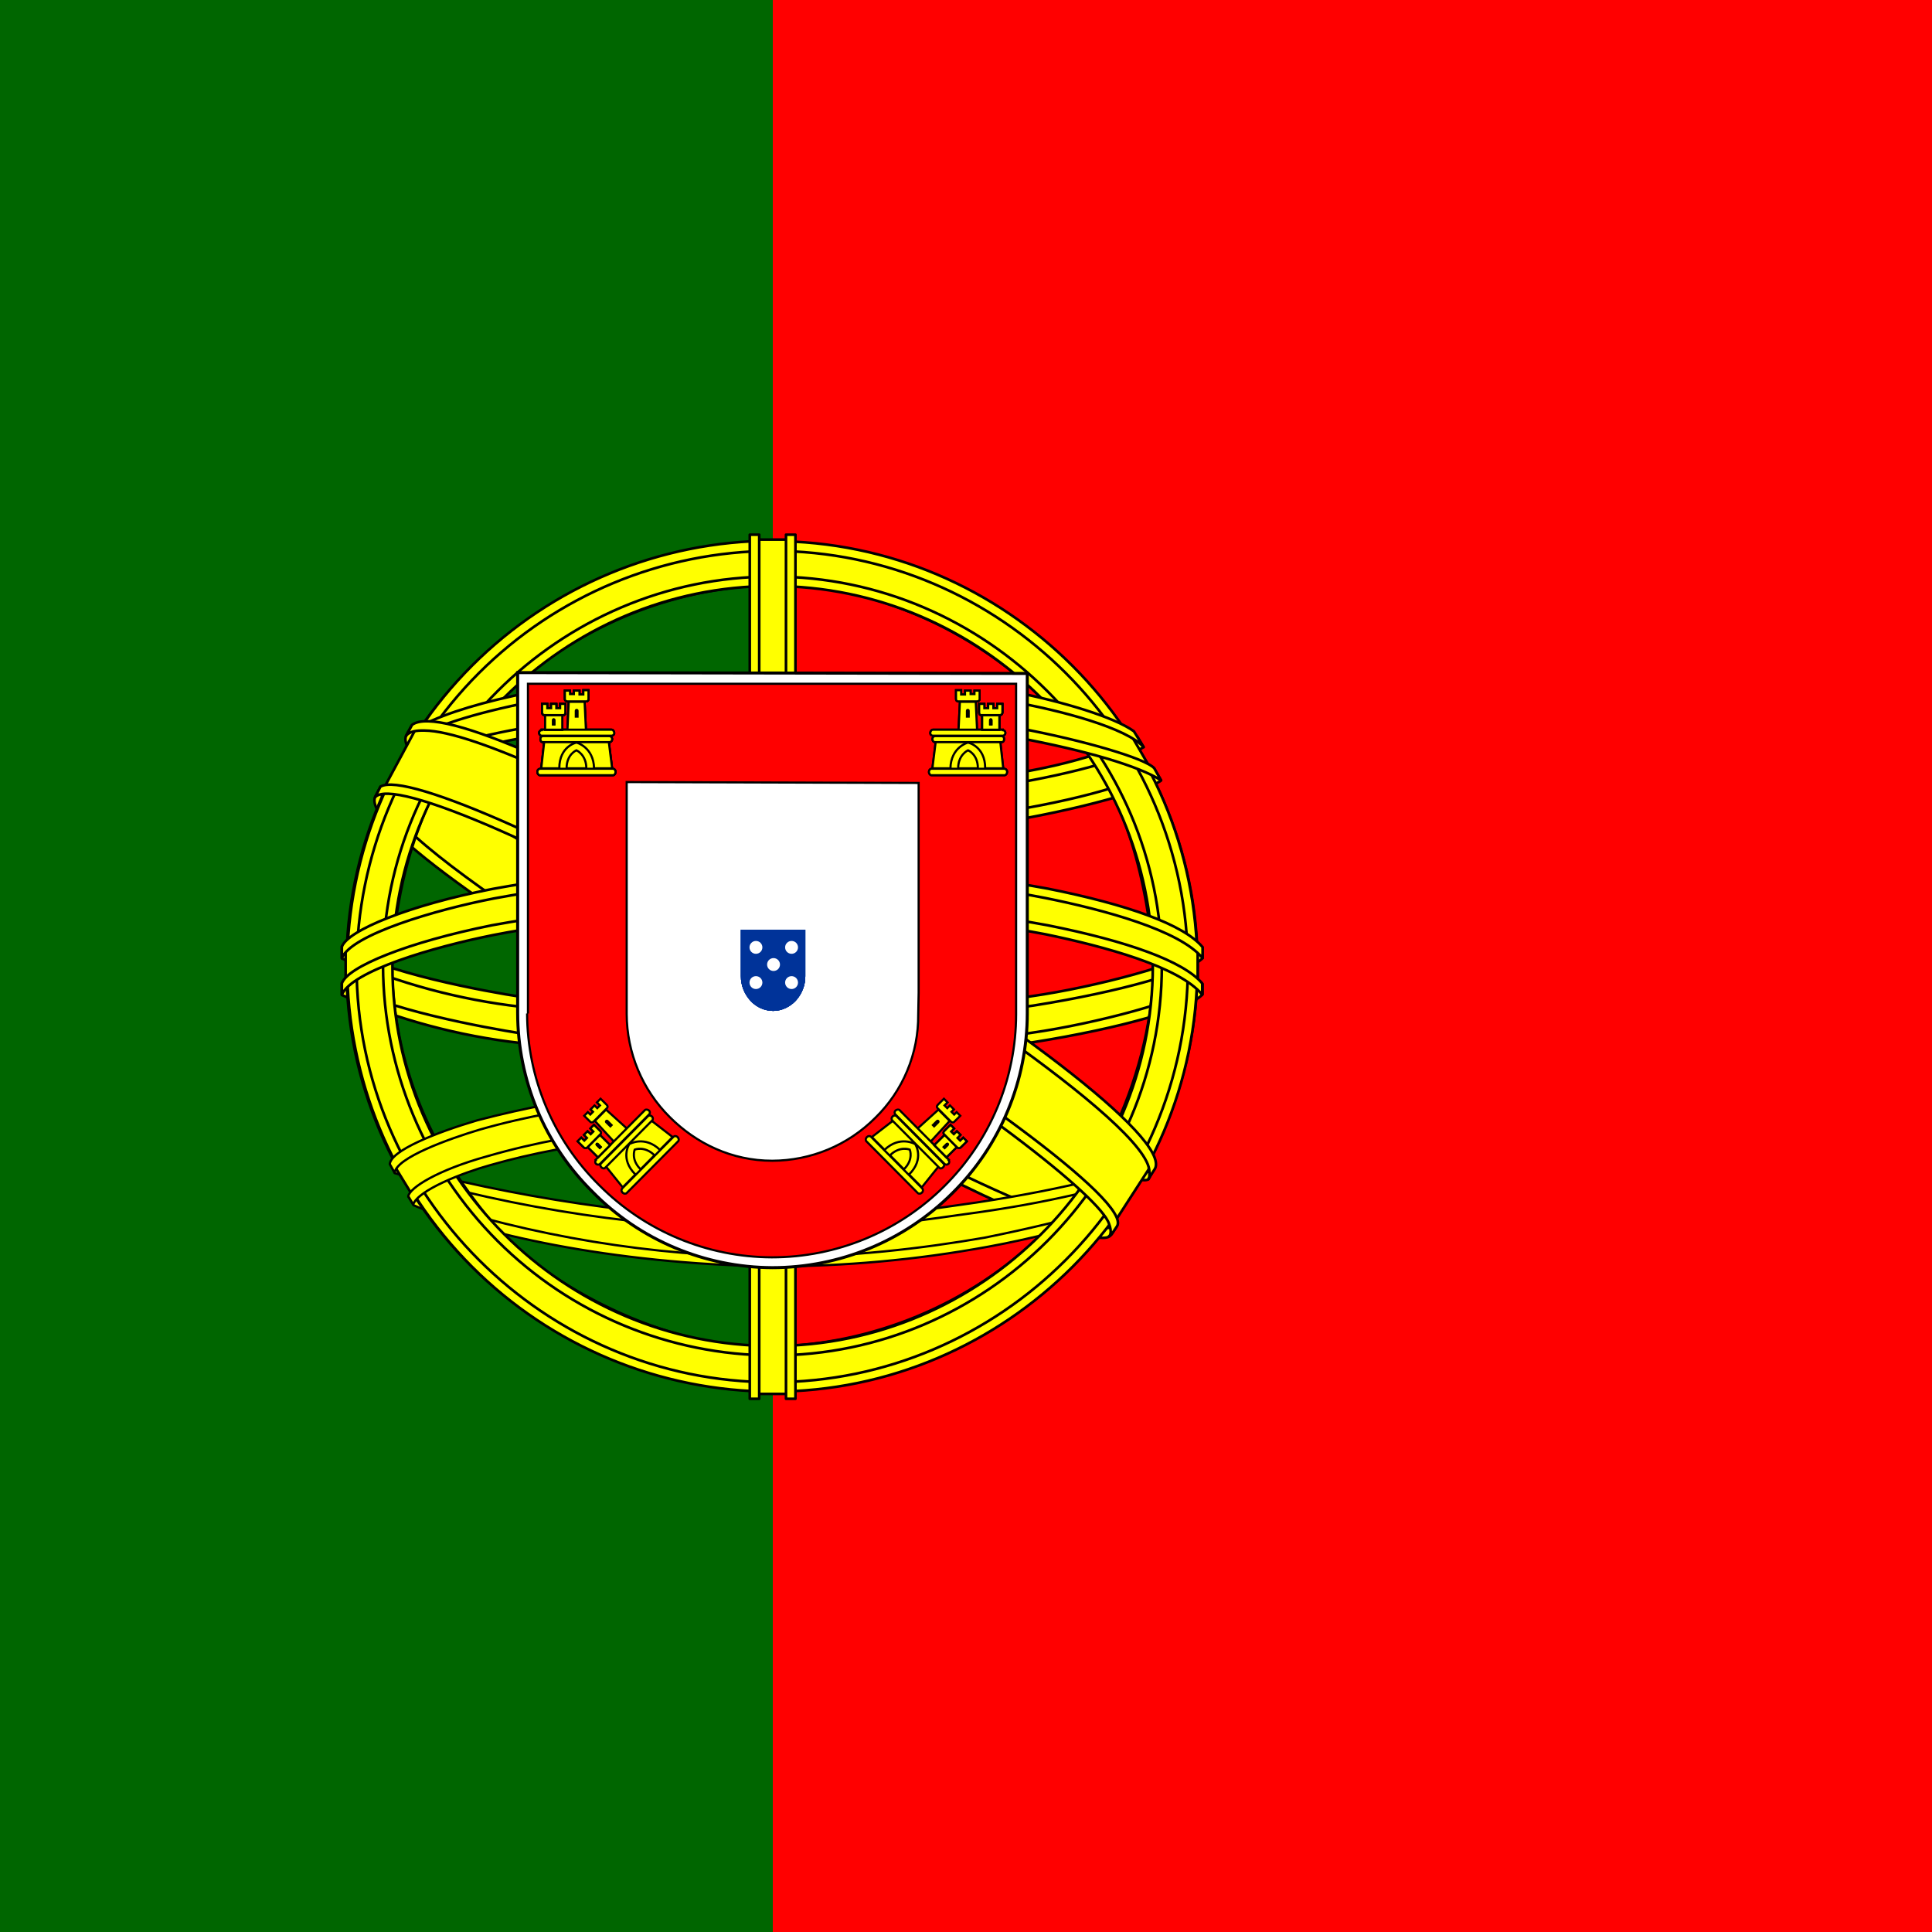 <svg width="64" height="64" viewBox="0 0 64 64" fill="none" xmlns="http://www.w3.org/2000/svg">
<rect x="0" y="0" width="64" height="64" fill="#333333" stroke="none"/>
<g clip-path="url(#clip0_862_123866)">
<path d="M25.6 0H64V64H25.587L25.6 0Z" fill="#FF0000"/>
<path d="M4.88283e-05 0H25.6V64H-0.012L4.88283e-05 0Z" fill="#006600"/>
<path fill-rule="evenodd" clip-rule="evenodd" d="M36.725 40.825C32.425 40.7 12.725 28.4 12.6 26.438L13.675 24.625C15.625 27.462 35.775 39.425 37.75 39L36.725 40.825Z" fill="#FFFF00" stroke="black" stroke-width="0.087" stroke-linecap="round" stroke-linejoin="round"/>
<path fill-rule="evenodd" clip-rule="evenodd" d="M13.45 24.375C13.062 25.413 18.587 28.825 25.238 32.875C31.887 36.913 37.612 39.413 38.05 39.062L38.237 38.7C38.163 38.825 37.962 38.862 37.663 38.775C35.862 38.25 31.175 36.1 25.375 32.587C19.575 29.075 14.525 25.825 13.75 24.45C13.686 24.322 13.656 24.18 13.662 24.038H13.637L13.475 24.325L13.45 24.375ZM36.825 40.875C36.75 41.013 36.612 41.013 36.362 41C34.75 40.812 29.863 38.438 24.113 34.987C17.387 30.962 11.838 27.3 12.45 26.35L12.613 26.05L12.637 26.062C12.1 27.688 23.587 34.25 24.262 34.675C30.9 38.8 36.513 41.2 37.013 40.575L36.825 40.875Z" fill="#FFFF00" stroke="black" stroke-width="0.087" stroke-linecap="round" stroke-linejoin="round"/>
<path fill-rule="evenodd" clip-rule="evenodd" d="M25.625 27.625C29.912 27.587 35.225 27.038 38.275 25.825L37.625 24.75C35.812 25.75 30.487 26.413 25.587 26.5C19.787 26.45 15.7 25.913 13.65 24.538L13.025 25.675C16.8 27.262 20.65 27.613 25.625 27.625Z" fill="#FFFF00" stroke="black" stroke-width="0.087" stroke-linecap="round" stroke-linejoin="round"/>
<path fill-rule="evenodd" clip-rule="evenodd" d="M38.462 25.85C38.35 26.012 36.362 26.7 33.425 27.2C30.835 27.588 28.219 27.781 25.6 27.775C23.092 27.786 20.586 27.628 18.1 27.3C15.037 26.812 13.437 26.137 12.85 25.9L13 25.613C14.662 26.268 16.395 26.729 18.162 26.988C20.628 27.31 23.113 27.465 25.6 27.45C28.198 27.452 30.793 27.259 33.362 26.875C36.362 26.387 38.012 25.762 38.237 25.475L38.462 25.85ZM37.875 24.75C37.55 25 35.925 25.587 33.075 26.038C30.612 26.391 28.126 26.567 25.637 26.562C23.238 26.581 20.84 26.426 18.462 26.1C15.55 25.725 14.012 25.038 13.462 24.837L13.625 24.55C14.05 24.775 15.55 25.375 18.5 25.8C20.866 26.107 23.251 26.253 25.637 26.238C28.105 26.241 30.57 26.066 33.012 25.712C35.887 25.312 37.437 24.587 37.675 24.4L37.875 24.75ZM11.5 32.8C14.15 34.225 20.012 34.95 25.575 35C30.637 35 37.237 34.212 39.7 32.9L39.625 31.475C38.862 32.688 31.8 33.85 25.525 33.8C19.25 33.75 13.425 32.775 11.487 31.525V32.8" fill="#FFFF00"/>
<path d="M11.5 32.8C14.15 34.225 20.012 34.95 25.575 35C30.637 35 37.237 34.212 39.7 32.9L39.625 31.475C38.862 32.688 31.8 33.85 25.525 33.8C19.25 33.75 13.425 32.775 11.487 31.525V32.8M38.462 25.85C38.35 26.012 36.362 26.7 33.425 27.2C30.835 27.588 28.219 27.781 25.6 27.775C23.092 27.786 20.586 27.628 18.1 27.3C15.037 26.812 13.437 26.137 12.85 25.9L13 25.613C14.662 26.268 16.395 26.729 18.162 26.988C20.628 27.31 23.113 27.465 25.6 27.45C28.198 27.452 30.793 27.259 33.362 26.875C36.362 26.387 38.012 25.762 38.237 25.475L38.462 25.85ZM37.875 24.75C37.55 25 35.925 25.587 33.075 26.038C30.612 26.391 28.126 26.567 25.637 26.562C23.238 26.581 20.84 26.426 18.462 26.1C15.55 25.725 14.012 25.038 13.462 24.837L13.625 24.55C14.05 24.775 15.55 25.375 18.5 25.8C20.866 26.107 23.251 26.253 25.637 26.238C28.105 26.241 30.57 26.066 33.012 25.712C35.887 25.312 37.437 24.587 37.675 24.4L37.875 24.75Z" stroke="black" stroke-width="0.087" stroke-linecap="round" stroke-linejoin="round"/>
<path fill-rule="evenodd" clip-rule="evenodd" d="M39.837 32.6V32.938C39.462 33.388 37.137 34.062 34.225 34.525C31.34 34.944 28.428 35.145 25.512 35.125C22.087 35.125 19.363 34.875 17.238 34.55C15.198 34.318 13.206 33.783 11.325 32.962V32.562C12.625 33.425 16.113 34.05 17.288 34.237C19.387 34.562 22.1 34.8 25.512 34.8C29.1 34.8 31.975 34.55 34.175 34.212C36.275 33.913 39.25 33.125 39.837 32.6ZM39.837 31.387V31.738C39.462 32.175 37.137 32.85 34.225 33.312C31.34 33.732 28.428 33.932 25.512 33.913C22.087 33.913 19.363 33.663 17.25 33.35C15.206 33.115 13.209 32.576 11.325 31.75V31.35C12.625 32.212 16.113 32.85 17.288 33.025C19.4 33.35 22.113 33.6 25.512 33.6C29.1 33.6 31.975 33.35 34.175 33C36.275 32.7 39.25 31.913 39.837 31.387ZM25.562 40.575C19.488 40.538 14.275 38.925 13.175 38.65L13.975 39.9C15.912 40.725 21 41.95 25.625 41.812C30.25 41.675 34.288 41.312 37.125 39.938L37.95 38.625C36.013 39.538 29.413 40.575 25.575 40.575" fill="#FFFF00"/>
<path d="M25.562 40.575C19.488 40.538 14.275 38.925 13.175 38.65L13.975 39.9C15.912 40.725 21 41.95 25.625 41.812C30.25 41.675 34.288 41.312 37.125 39.938L37.95 38.625C36.013 39.538 29.413 40.575 25.575 40.575M39.837 32.6V32.938C39.462 33.388 37.137 34.062 34.225 34.525C31.34 34.944 28.428 35.145 25.512 35.125C22.087 35.125 19.363 34.875 17.238 34.55C15.198 34.318 13.206 33.783 11.325 32.962V32.562C12.625 33.425 16.113 34.05 17.288 34.237C19.387 34.562 22.1 34.8 25.512 34.8C29.1 34.8 31.975 34.55 34.175 34.212C36.275 33.913 39.25 33.125 39.837 32.6ZM39.837 31.387V31.738C39.462 32.175 37.137 32.85 34.225 33.312C31.34 33.732 28.428 33.932 25.512 33.913C22.087 33.913 19.363 33.663 17.25 33.35C15.206 33.115 13.209 32.576 11.325 31.75V31.35C12.625 32.212 16.113 32.85 17.288 33.025C19.4 33.35 22.113 33.6 25.512 33.6C29.1 33.6 31.975 33.35 34.175 33C36.275 32.7 39.25 31.913 39.837 31.387Z" stroke="black" stroke-width="0.087" stroke-linecap="round" stroke-linejoin="round"/>
<path fill-rule="evenodd" clip-rule="evenodd" d="M37.437 39.638C37.316 39.823 37.191 40.006 37.062 40.188C35.644 40.658 34.195 41.03 32.725 41.3C30.366 41.734 27.973 41.952 25.575 41.95C20.187 41.875 15.775 40.825 13.7 39.925L13.525 39.638L13.562 39.587L13.837 39.7C17.633 40.958 21.602 41.611 25.6 41.638C28.1 41.65 30.6 41.35 32.612 41C35.712 40.375 36.962 39.913 37.35 39.7L37.437 39.638ZM38.15 38.462H38.162C38.072 38.621 37.98 38.78 37.887 38.938C37.175 39.188 35.225 39.763 32.387 40.163C30.512 40.413 29.35 40.663 25.637 40.737C21.384 40.692 17.157 40.061 13.075 38.862L12.925 38.55C17.071 39.688 21.34 40.317 25.637 40.425C29.037 40.35 30.487 40.1 32.337 39.837C35.65 39.337 37.312 38.788 37.812 38.625C37.809 38.617 37.804 38.608 37.8 38.6L38.15 38.462Z" fill="#FFFF00" stroke="black" stroke-width="0.075" stroke-linecap="round" stroke-linejoin="round"/>
<path fill-rule="evenodd" clip-rule="evenodd" d="M38.225 31.675C38.25 35.675 36.2 39.275 34.55 40.862C32.126 43.22 28.893 44.561 25.512 44.612C21.475 44.688 17.675 42.05 16.65 40.9C14.65 38.638 13.025 35.775 12.975 31.9C13.225 27.525 14.938 24.488 17.425 22.4C19.832 20.42 22.858 19.349 25.975 19.375C29.15 19.462 32.875 21.025 35.438 24.125C37.112 26.15 37.85 28.35 38.225 31.688V31.675ZM25.55 17.975C33.3 17.975 39.675 24.288 39.675 32.013C39.652 35.743 38.154 39.314 35.507 41.944C32.861 44.574 29.281 46.05 25.55 46.05C17.8 46.05 11.475 39.75 11.475 32.013C11.475 24.275 17.8 17.975 25.55 17.975Z" fill="#FFFF00" stroke="black" stroke-width="0.087" stroke-linecap="round" stroke-linejoin="round"/>
<path fill-rule="evenodd" clip-rule="evenodd" d="M25.587 17.925C33.337 17.925 39.663 24.262 39.663 32.013C39.663 39.763 33.337 46.1 25.587 46.1C21.852 46.09 18.273 44.601 15.633 41.959C12.992 39.316 11.507 35.735 11.5 32C11.51 28.267 12.997 24.689 15.637 22.05C18.277 19.41 21.854 17.922 25.587 17.913V17.925ZM11.812 32.013C11.812 39.587 18.038 45.788 25.587 45.788C33.138 45.788 39.35 39.587 39.35 32.013C39.35 24.438 33.138 18.25 25.587 18.25C21.94 18.263 18.446 19.717 15.866 22.295C13.286 24.872 11.829 28.365 11.812 32.013Z" fill="#FFFF00" stroke="black" stroke-width="0.087" stroke-linecap="round" stroke-linejoin="round"/>
<path fill-rule="evenodd" clip-rule="evenodd" d="M25.6 19.1C32.663 19.1 38.487 24.913 38.487 32C38.487 39.1 32.663 44.9 25.6 44.9C22.181 44.89 18.904 43.528 16.485 41.112C14.066 38.695 12.701 35.419 12.688 32C12.688 24.913 18.512 19.1 25.587 19.1H25.6ZM13 32C13 38.925 18.688 44.587 25.6 44.587C32.5 44.587 38.188 38.925 38.188 32C38.188 25.075 32.5 19.413 25.587 19.413C18.675 19.413 13 25.075 13 32Z" fill="#FFFF00" stroke="black" stroke-width="0.087" stroke-linecap="round" stroke-linejoin="round"/>
<path fill-rule="evenodd" clip-rule="evenodd" d="M26.163 17.875H24.95V46.175H26.163V17.875Z" fill="#FFFF00" stroke="black" stroke-width="0.087" stroke-linecap="round" stroke-linejoin="round"/>
<path fill-rule="evenodd" clip-rule="evenodd" d="M26.037 17.712H26.35V46.337H26.037V17.712ZM24.837 17.712H25.15V46.337H24.837V17.712Z" fill="#FFFF00" stroke="black" stroke-width="0.087" stroke-linecap="round" stroke-linejoin="round"/>
<path fill-rule="evenodd" clip-rule="evenodd" d="M39.675 32.562V31.5L38.825 30.712L33.987 29.425L27.012 28.712L18.637 29.137L12.65 30.562L11.45 31.462V32.5L14.5 31.125L21.75 30H28.725L33.85 30.562L37.4 31.425L39.675 32.562Z" fill="#FFFF00" stroke="black" stroke-width="0.087" stroke-linecap="round" stroke-linejoin="round"/>
<path fill-rule="evenodd" clip-rule="evenodd" d="M25.587 29.837C28.644 29.825 31.694 30.097 34.7 30.65C37.337 31.175 39.2 31.837 39.825 32.575V32.95C39.075 32.025 36.575 31.35 34.638 30.95C32.1 30.462 28.887 30.15 25.587 30.15C22.087 30.15 18.837 30.488 16.337 30.975C14.338 31.375 11.662 32.163 11.325 32.95V32.575C11.512 32.025 13.5 31.212 16.3 30.65C19.364 30.094 22.473 29.822 25.587 29.837ZM25.587 28.625C28.648 28.613 31.702 28.885 34.712 29.438C37.337 29.962 39.212 30.625 39.837 31.375V31.738C39.075 30.812 36.562 30.137 34.638 29.75C32.1 29.25 28.887 28.938 25.587 28.938C22.494 28.928 19.405 29.204 16.363 29.762C14.425 30.137 11.637 30.962 11.325 31.738V31.363C11.512 30.825 13.55 29.988 16.3 29.45C19.364 28.89 22.473 28.614 25.587 28.625ZM25.525 22.462C30.762 22.438 35.337 23.2 37.425 24.275L38.188 25.587C36.375 24.613 31.438 23.587 25.525 23.75C20.712 23.775 15.575 24.275 12.988 25.65L13.9 24.125C16.025 23.025 21.025 22.475 25.525 22.462Z" fill="#FFFF00" stroke="black" stroke-width="0.087" stroke-linecap="round" stroke-linejoin="round"/>
<path fill-rule="evenodd" clip-rule="evenodd" d="M25.587 23.55C28.587 23.55 31.462 23.712 33.762 24.125C35.9 24.525 37.95 25.125 38.237 25.45L38.462 25.85C37.75 25.387 35.987 24.863 33.712 24.438C31.026 24.01 28.307 23.821 25.587 23.875C22.212 23.875 19.587 24.038 17.337 24.438C14.962 24.875 13.312 25.512 12.9 25.812L13.125 25.4C13.912 24.988 15.175 24.5 17.287 24.125C19.612 23.7 22.25 23.575 25.587 23.55ZM25.587 22.35C28.227 22.308 30.866 22.492 33.475 22.9C35.212 23.238 36.925 23.762 37.562 24.225L37.887 24.75C37.325 24.125 35.212 23.538 33.337 23.212C31.162 22.837 28.45 22.688 25.587 22.663C22.587 22.663 19.812 22.85 17.662 23.238C15.612 23.637 14.287 24.1 13.725 24.462L14.012 24.012C14.787 23.613 16.037 23.238 17.612 22.925C19.775 22.538 22.575 22.35 25.587 22.35ZM32.587 37.862C30.276 37.464 27.932 37.288 25.587 37.337C16.85 37.438 14.037 39.125 13.687 39.638L13.037 38.575C15.25 36.962 20 36.062 25.625 36.15C28.537 36.2 31.05 36.4 33.175 36.8L32.575 37.862" fill="#FFFF00"/>
<path d="M32.587 37.862C30.276 37.464 27.932 37.288 25.587 37.337C16.85 37.438 14.037 39.125 13.687 39.638L13.037 38.575C15.25 36.962 20 36.062 25.625 36.15C28.537 36.2 31.05 36.4 33.175 36.8L32.575 37.862M25.587 23.55C28.587 23.55 31.462 23.712 33.762 24.125C35.9 24.525 37.95 25.125 38.237 25.45L38.462 25.85C37.75 25.387 35.987 24.863 33.712 24.438C31.026 24.01 28.307 23.821 25.587 23.875C22.212 23.875 19.587 24.038 17.337 24.438C14.962 24.875 13.312 25.512 12.9 25.812L13.125 25.4C13.912 24.988 15.175 24.5 17.287 24.125C19.612 23.7 22.25 23.575 25.587 23.55ZM25.587 22.35C28.227 22.308 30.866 22.492 33.475 22.9C35.212 23.238 36.925 23.762 37.562 24.225L37.887 24.75C37.325 24.125 35.212 23.538 33.337 23.212C31.162 22.837 28.45 22.688 25.587 22.663C22.587 22.663 19.812 22.85 17.662 23.238C15.612 23.637 14.287 24.1 13.725 24.462L14.012 24.012C14.787 23.613 16.037 23.238 17.612 22.925C19.775 22.538 22.575 22.35 25.587 22.35Z" stroke="black" stroke-width="0.087" stroke-linecap="round" stroke-linejoin="round"/>
<path fill-rule="evenodd" clip-rule="evenodd" d="M25.538 37.188C27.962 37.225 30.35 37.312 32.663 37.75L32.487 38.05C30.197 37.654 27.874 37.474 25.55 37.513C22.325 37.487 19.05 37.788 16.225 38.6C15.325 38.85 13.85 39.425 13.688 39.9L13.525 39.625C13.575 39.35 14.475 38.763 16.15 38.3C19.4 37.362 22.438 37.212 25.525 37.175L25.538 37.188ZM25.65 35.962C28.21 35.96 30.766 36.182 33.288 36.625L33.112 36.938C30.655 36.488 28.161 36.27 25.663 36.288C22.425 36.288 19 36.525 15.875 37.425C14.875 37.725 13.125 38.35 13.075 38.85L12.912 38.562C12.95 38.112 14.45 37.513 15.812 37.112C19.022 36.273 22.333 35.886 25.65 35.962Z" fill="#FFFF00" stroke="black" stroke-width="0.075" stroke-linecap="round" stroke-linejoin="round"/>
<path fill-rule="evenodd" clip-rule="evenodd" d="M38.05 38.737L37 40.362L33.987 37.688L26.163 32.438L17.35 27.587L12.762 26.025L13.738 24.212L14.075 24.038L16.925 24.75L26.3 29.587L31.712 33L36.25 36.25L38.1 38.388L38.05 38.737Z" fill="#FFFF00" stroke="black" stroke-width="0.087" stroke-linecap="round" stroke-linejoin="round"/>
<path fill-rule="evenodd" clip-rule="evenodd" d="M12.6 26.062C13.412 25.525 19.312 28.15 25.475 31.875C31.637 35.612 37.525 39.825 37 40.625L36.825 40.888L36.737 40.95C36.762 40.95 36.85 40.825 36.737 40.538C36.462 39.675 32.3 36.35 25.362 32.163C18.612 28.137 12.987 25.712 12.425 26.413L12.6 26.062ZM38.262 38.712C38.762 37.712 33.3 33.587 26.512 29.575C19.575 25.637 14.562 23.325 13.65 24.012L13.45 24.387C13.45 24.4 13.45 24.363 13.5 24.325C13.662 24.188 13.937 24.2 14.062 24.2C15.637 24.212 20.137 26.275 26.437 29.9C29.2 31.5 38.112 37.225 38.075 38.825C38.075 38.962 38.087 38.987 38.037 39.062L38.262 38.712Z" fill="#FFFF00" stroke="black" stroke-width="0.087" stroke-linecap="round" stroke-linejoin="round"/>
<path d="M17.148 33.559C17.15 34.663 17.371 35.756 17.798 36.774C18.225 37.792 18.85 38.715 19.637 39.49C20.413 40.278 21.339 40.906 22.359 41.335C23.379 41.765 24.475 41.988 25.582 41.993C27.822 41.993 29.971 41.102 31.555 39.518C32.339 38.739 32.961 37.813 33.385 36.792C33.81 35.772 34.029 34.678 34.03 33.573V22.309L17.148 22.281V33.559Z" fill="white" stroke="black" stroke-width="0.1"/>
<path d="M17.461 33.573C17.464 34.632 17.676 35.68 18.087 36.657C18.497 37.633 19.096 38.519 19.85 39.262C21.364 40.784 23.42 41.644 25.567 41.651C27.711 41.653 29.767 40.803 31.285 39.291C32.036 38.546 32.633 37.66 33.041 36.683C33.448 35.707 33.659 34.66 33.66 33.602V22.651H17.489V33.573M30.431 25.936V32.891L30.417 33.616C30.422 34.251 30.299 34.881 30.054 35.468C29.81 36.054 29.45 36.585 28.995 37.029C28.09 37.937 26.863 38.448 25.582 38.451C24.245 38.451 23.064 37.883 22.183 37.001C21.275 36.096 20.763 34.869 20.76 33.587V25.907L30.431 25.936Z" fill="#FF0000"/>
<path d="M17.461 33.573C17.464 34.632 17.676 35.68 18.087 36.657C18.497 37.633 19.096 38.519 19.85 39.262C21.364 40.784 23.42 41.644 25.567 41.651C27.711 41.653 29.767 40.803 31.285 39.291C32.036 38.546 32.633 37.66 33.041 36.683C33.448 35.707 33.659 34.66 33.66 33.602V22.651H17.489V33.573M30.431 25.936V32.891L30.417 33.616C30.422 34.251 30.299 34.881 30.054 35.468C29.81 36.054 29.45 36.585 28.995 37.029C28.09 37.937 26.863 38.448 25.582 38.451C24.245 38.451 23.064 37.883 22.183 37.001C21.275 36.096 20.763 34.869 20.76 33.587V25.907L30.431 25.936Z" stroke="black" stroke-width="0.071"/>
<path d="M18.513 25.509C18.527 24.727 19.082 24.542 19.082 24.542C19.096 24.542 19.694 24.741 19.694 25.523H18.513" fill="#FFFF00"/>
<path d="M18.03 24.556L17.93 25.452H18.527C18.527 24.713 19.096 24.599 19.096 24.599C19.11 24.599 19.665 24.755 19.679 25.452H20.277L20.163 24.542H18.03V24.556ZM17.887 25.466H20.305C20.348 25.466 20.39 25.509 20.39 25.566C20.39 25.637 20.348 25.68 20.305 25.68H17.887C17.845 25.68 17.802 25.637 17.802 25.566C17.802 25.509 17.845 25.466 17.902 25.466H17.887Z" fill="#FFFF00" stroke="black" stroke-width="0.071"/>
<path d="M18.769 25.452C18.769 24.983 19.096 24.855 19.096 24.855C19.096 24.855 19.423 24.997 19.423 25.452H18.769ZM17.944 24.172H20.262C20.305 24.172 20.348 24.229 20.348 24.286C20.348 24.329 20.305 24.371 20.262 24.371H17.944C17.902 24.371 17.859 24.329 17.859 24.272C17.859 24.229 17.902 24.186 17.944 24.186V24.172ZM18.001 24.386H20.191C20.234 24.386 20.277 24.428 20.277 24.485C20.277 24.542 20.234 24.585 20.191 24.585H17.987C17.93 24.585 17.902 24.542 17.902 24.485C17.902 24.428 17.93 24.386 17.987 24.386H18.001ZM18.712 22.878H18.883V22.992H19.011V22.878H19.196V23.006H19.324V22.864H19.494V23.148C19.494 23.205 19.466 23.234 19.423 23.234H18.798C18.755 23.234 18.712 23.205 18.712 23.163V22.878ZM19.366 23.262L19.409 24.172H18.798L18.84 23.248H19.366" fill="#FFFF00"/>
<path d="M19.366 23.262L19.409 24.172H18.798L18.84 23.248H19.366M18.769 25.452C18.769 24.983 19.096 24.855 19.096 24.855C19.096 24.855 19.423 24.997 19.423 25.452H18.769ZM17.944 24.172H20.262C20.305 24.172 20.348 24.229 20.348 24.286C20.348 24.329 20.305 24.371 20.262 24.371H17.944C17.902 24.371 17.859 24.329 17.859 24.272C17.859 24.229 17.902 24.186 17.944 24.186V24.172ZM18.001 24.386H20.191C20.234 24.386 20.277 24.428 20.277 24.485C20.277 24.542 20.234 24.585 20.191 24.585H17.987C17.93 24.585 17.902 24.542 17.902 24.485C17.902 24.428 17.93 24.386 17.987 24.386H18.001ZM18.712 22.878H18.883V22.992H19.011V22.878H19.196V23.006H19.324V22.864H19.494V23.148C19.494 23.205 19.466 23.234 19.423 23.234H18.798C18.755 23.234 18.712 23.205 18.712 23.163V22.878Z" stroke="black" stroke-width="0.071"/>
<path d="M18.627 23.689V24.172H18.058V23.689H18.627Z" fill="#FFFF00" stroke="black" stroke-width="0.071"/>
<path d="M18.627 23.689V24.172H18.058V23.689H18.627Z" fill="#FFFF00" stroke="black" stroke-width="0.071"/>
<path d="M17.959 23.319H18.129V23.461H18.257V23.319H18.428V23.461H18.556V23.319H18.727V23.603C18.727 23.66 18.698 23.689 18.655 23.689H18.044C18.021 23.689 18 23.68 17.983 23.664C17.968 23.648 17.959 23.626 17.959 23.603V23.319Z" fill="#FFFF00" stroke="black" stroke-width="0.071"/>
<path d="M17.959 23.319H18.129V23.461H18.257V23.319H18.428V23.461H18.556V23.319H18.727V23.603C18.727 23.66 18.698 23.689 18.655 23.689H18.044C18.021 23.689 18 23.68 17.983 23.664C17.968 23.648 17.959 23.626 17.959 23.603V23.319Z" fill="#FFFF00" stroke="black" stroke-width="0.071"/>
<path d="M19.039 23.547C19.039 23.461 19.167 23.461 19.167 23.547V23.774H19.039V23.547Z" fill="black"/>
<path d="M18.285 23.859C18.285 23.774 18.399 23.774 18.399 23.859V24.03H18.285V23.859Z" fill="black"/>
<path d="M18.285 23.859C18.285 23.774 18.399 23.774 18.399 23.859V24.03H18.285V23.859Z" fill="black"/>
<path d="M18.513 25.509C18.527 24.727 19.082 24.542 19.082 24.542C19.096 24.542 19.694 24.741 19.694 25.523H18.513" fill="#FFFF00"/>
<path d="M18.03 24.556L17.93 25.452H18.527C18.527 24.713 19.096 24.599 19.096 24.599C19.11 24.599 19.665 24.755 19.679 25.452H20.277L20.163 24.542H18.03V24.556ZM17.887 25.466H20.305C20.348 25.466 20.39 25.509 20.39 25.566C20.39 25.637 20.348 25.68 20.305 25.68H17.887C17.845 25.68 17.802 25.637 17.802 25.566C17.802 25.509 17.845 25.466 17.902 25.466H17.887Z" fill="#FFFF00" stroke="black" stroke-width="0.071"/>
<path d="M18.769 25.452C18.769 24.983 19.096 24.855 19.096 24.855C19.096 24.855 19.423 24.997 19.423 25.452H18.769ZM17.944 24.172H20.262C20.305 24.172 20.348 24.229 20.348 24.286C20.348 24.329 20.305 24.371 20.262 24.371H17.944C17.902 24.371 17.859 24.329 17.859 24.272C17.859 24.229 17.902 24.186 17.944 24.186V24.172ZM18.001 24.386H20.191C20.234 24.386 20.277 24.428 20.277 24.485C20.277 24.542 20.234 24.585 20.191 24.585H17.987C17.93 24.585 17.902 24.542 17.902 24.485C17.902 24.428 17.93 24.386 17.987 24.386H18.001ZM18.712 22.878H18.883V22.992H19.011V22.878H19.196V23.006H19.324V22.864H19.494V23.148C19.494 23.205 19.466 23.234 19.423 23.234H18.798C18.755 23.234 18.712 23.205 18.712 23.163V22.878ZM19.366 23.262L19.409 24.172H18.798L18.84 23.248H19.366" fill="#FFFF00"/>
<path d="M19.366 23.262L19.409 24.172H18.798L18.84 23.248H19.366M18.769 25.452C18.769 24.983 19.096 24.855 19.096 24.855C19.096 24.855 19.423 24.997 19.423 25.452H18.769ZM17.944 24.172H20.262C20.305 24.172 20.348 24.229 20.348 24.286C20.348 24.329 20.305 24.371 20.262 24.371H17.944C17.902 24.371 17.859 24.329 17.859 24.272C17.859 24.229 17.902 24.186 17.944 24.186V24.172ZM18.001 24.386H20.191C20.234 24.386 20.277 24.428 20.277 24.485C20.277 24.542 20.234 24.585 20.191 24.585H17.987C17.93 24.585 17.902 24.542 17.902 24.485C17.902 24.428 17.93 24.386 17.987 24.386H18.001ZM18.712 22.878H18.883V22.992H19.011V22.878H19.196V23.006H19.324V22.864H19.494V23.148C19.494 23.205 19.466 23.234 19.423 23.234H18.798C18.755 23.234 18.712 23.205 18.712 23.163V22.878Z" stroke="black" stroke-width="0.071"/>
<path d="M18.627 23.689V24.172H18.058V23.689H18.627Z" fill="#FFFF00" stroke="black" stroke-width="0.071"/>
<path d="M18.627 23.689V24.172H18.058V23.689H18.627Z" fill="#FFFF00" stroke="black" stroke-width="0.071"/>
<path d="M17.959 23.319H18.129V23.461H18.257V23.319H18.428V23.461H18.556V23.319H18.727V23.603C18.727 23.66 18.698 23.689 18.655 23.689H18.044C18.021 23.689 18 23.68 17.983 23.664C17.968 23.648 17.959 23.626 17.959 23.603V23.319Z" fill="#FFFF00" stroke="black" stroke-width="0.071"/>
<path d="M17.959 23.319H18.129V23.461H18.257V23.319H18.428V23.461H18.556V23.319H18.727V23.603C18.727 23.66 18.698 23.689 18.655 23.689H18.044C18.021 23.689 18 23.68 17.983 23.664C17.968 23.648 17.959 23.626 17.959 23.603V23.319Z" fill="#FFFF00" stroke="black" stroke-width="0.071"/>
<path d="M19.039 23.547C19.039 23.461 19.167 23.461 19.167 23.547V23.774H19.039V23.547Z" fill="black"/>
<path d="M18.285 23.859C18.285 23.774 18.399 23.774 18.399 23.859V24.03H18.285V23.859Z" fill="black"/>
<path d="M18.285 23.859C18.285 23.774 18.399 23.774 18.399 23.859V24.03H18.285V23.859Z" fill="black"/>
<path d="M21.08 38.957C20.535 38.396 20.794 37.872 20.794 37.872C20.804 37.862 21.367 37.578 21.922 38.129L21.09 38.967" fill="#FFFF00"/>
<path d="M20.063 38.629L20.628 39.331L21.049 38.907C20.525 38.386 20.845 37.902 20.845 37.902C20.855 37.892 21.357 37.608 21.861 38.089L22.282 37.666L21.556 37.105L20.053 38.619L20.063 38.629ZM20.608 39.371L22.312 37.655C22.342 37.625 22.403 37.625 22.443 37.665C22.493 37.715 22.494 37.776 22.464 37.806L20.76 39.521C20.73 39.552 20.669 39.552 20.619 39.502C20.579 39.462 20.578 39.401 20.619 39.361L20.608 39.371Z" fill="#FFFF00" stroke="black" stroke-width="0.071"/>
<path d="M21.22 38.735C20.887 38.405 21.026 38.082 21.026 38.082C21.026 38.082 21.358 37.95 21.681 38.271L21.22 38.735ZM19.73 38.419L21.364 36.774C21.394 36.743 21.464 36.753 21.505 36.793C21.535 36.823 21.535 36.884 21.505 36.914L19.872 38.559C19.841 38.589 19.781 38.59 19.741 38.549C19.71 38.519 19.71 38.459 19.74 38.429L19.73 38.419ZM19.922 38.529L21.465 36.974C21.495 36.944 21.555 36.944 21.596 36.984C21.636 37.024 21.636 37.084 21.606 37.115L20.053 38.679C20.013 38.719 19.963 38.709 19.922 38.669C19.882 38.629 19.872 38.579 19.912 38.539L19.922 38.529ZM19.353 36.962L19.473 36.841L19.554 36.921L19.644 36.83L19.564 36.75L19.694 36.619L19.785 36.709L19.875 36.618L19.774 36.518L19.894 36.397L20.096 36.597C20.136 36.637 20.137 36.677 20.106 36.708L19.666 37.152C19.635 37.182 19.585 37.192 19.555 37.162L19.353 36.962ZM20.087 36.768L20.762 37.379L20.332 37.813L19.706 37.132L20.076 36.758" fill="#FFFF00"/>
<path d="M20.087 36.768L20.762 37.379L20.332 37.813L19.706 37.132L20.076 36.758M21.22 38.735C20.887 38.405 21.026 38.082 21.026 38.082C21.026 38.082 21.358 37.95 21.681 38.271L21.22 38.735ZM19.73 38.419L21.364 36.774C21.394 36.743 21.464 36.753 21.505 36.793C21.535 36.823 21.535 36.884 21.505 36.914L19.872 38.559C19.841 38.589 19.781 38.59 19.741 38.549C19.71 38.519 19.71 38.459 19.74 38.429L19.73 38.419ZM19.922 38.529L21.465 36.974C21.495 36.944 21.555 36.944 21.596 36.984C21.636 37.024 21.636 37.084 21.606 37.115L20.053 38.679C20.013 38.719 19.963 38.709 19.922 38.669C19.882 38.629 19.872 38.579 19.912 38.539L19.922 38.529ZM19.353 36.962L19.473 36.841L19.554 36.921L19.644 36.83L19.564 36.75L19.694 36.619L19.785 36.709L19.875 36.618L19.774 36.518L19.894 36.397L20.096 36.597C20.136 36.637 20.137 36.677 20.106 36.708L19.666 37.152C19.635 37.182 19.585 37.192 19.555 37.162L19.353 36.962Z" stroke="black" stroke-width="0.071"/>
<path d="M19.868 37.593L20.211 37.934L19.811 38.338L19.467 37.997L19.868 37.593Z" fill="#FFFF00" stroke="black" stroke-width="0.071"/>
<path d="M19.868 37.593L20.211 37.934L19.811 38.338L19.467 37.997L19.868 37.593Z" fill="#FFFF00" stroke="black" stroke-width="0.071"/>
<path d="M19.135 37.807L19.255 37.686L19.356 37.786L19.446 37.696L19.345 37.595L19.466 37.474L19.567 37.574L19.657 37.484L19.556 37.383L19.676 37.262L19.878 37.463C19.918 37.503 19.918 37.543 19.888 37.573L19.457 38.007C19.442 38.023 19.42 38.032 19.397 38.032C19.375 38.032 19.353 38.024 19.337 38.008L19.135 37.807Z" fill="#FFFF00" stroke="black" stroke-width="0.071"/>
<path d="M19.135 37.807L19.255 37.686L19.356 37.786L19.446 37.696L19.345 37.595L19.466 37.474L19.567 37.574L19.657 37.484L19.556 37.383L19.676 37.262L19.878 37.463C19.918 37.503 19.918 37.543 19.888 37.573L19.457 38.007C19.442 38.023 19.42 38.032 19.397 38.032C19.375 38.032 19.353 38.024 19.337 38.008L19.135 37.807Z" fill="#FFFF00" stroke="black" stroke-width="0.071"/>
<path d="M20.058 37.201C19.997 37.141 20.088 37.05 20.148 37.11L20.31 37.27L20.22 37.361L20.058 37.201Z" fill="black"/>
<path d="M19.749 37.956C19.688 37.896 19.768 37.815 19.829 37.875L19.95 37.995L19.87 38.076L19.749 37.956Z" fill="black"/>
<path d="M19.749 37.956C19.688 37.896 19.768 37.815 19.829 37.875L19.95 37.995L19.87 38.076L19.749 37.956Z" fill="black"/>
<path d="M18.513 25.509C18.527 24.727 19.082 24.542 19.082 24.542C19.096 24.542 19.694 24.741 19.694 25.523H18.513" fill="#FFFF00"/>
<path d="M18.03 24.556L17.93 25.452H18.527C18.527 24.713 19.096 24.599 19.096 24.599C19.11 24.599 19.665 24.755 19.679 25.452H20.277L20.163 24.542H18.03V24.556ZM17.887 25.466H20.305C20.348 25.466 20.39 25.509 20.39 25.566C20.39 25.637 20.348 25.68 20.305 25.68H17.887C17.845 25.68 17.802 25.637 17.802 25.566C17.802 25.509 17.845 25.466 17.902 25.466H17.887Z" fill="#FFFF00" stroke="black" stroke-width="0.071"/>
<path d="M18.769 25.452C18.769 24.983 19.096 24.855 19.096 24.855C19.096 24.855 19.423 24.997 19.423 25.452H18.769ZM17.944 24.172H20.262C20.305 24.172 20.348 24.229 20.348 24.286C20.348 24.329 20.305 24.371 20.262 24.371H17.944C17.902 24.371 17.859 24.329 17.859 24.272C17.859 24.229 17.902 24.186 17.944 24.186V24.172ZM18.001 24.386H20.191C20.234 24.386 20.277 24.428 20.277 24.485C20.277 24.542 20.234 24.585 20.191 24.585H17.987C17.93 24.585 17.902 24.542 17.902 24.485C17.902 24.428 17.93 24.386 17.987 24.386H18.001ZM18.712 22.878H18.883V22.992H19.011V22.878H19.196V23.006H19.324V22.864H19.494V23.148C19.494 23.205 19.466 23.234 19.423 23.234H18.798C18.755 23.234 18.712 23.205 18.712 23.163V22.878ZM19.366 23.262L19.409 24.172H18.798L18.84 23.248H19.366" fill="#FFFF00"/>
<path d="M19.366 23.262L19.409 24.172H18.798L18.84 23.248H19.366M18.769 25.452C18.769 24.983 19.096 24.855 19.096 24.855C19.096 24.855 19.423 24.997 19.423 25.452H18.769ZM17.944 24.172H20.262C20.305 24.172 20.348 24.229 20.348 24.286C20.348 24.329 20.305 24.371 20.262 24.371H17.944C17.902 24.371 17.859 24.329 17.859 24.272C17.859 24.229 17.902 24.186 17.944 24.186V24.172ZM18.001 24.386H20.191C20.234 24.386 20.277 24.428 20.277 24.485C20.277 24.542 20.234 24.585 20.191 24.585H17.987C17.93 24.585 17.902 24.542 17.902 24.485C17.902 24.428 17.93 24.386 17.987 24.386H18.001ZM18.712 22.878H18.883V22.992H19.011V22.878H19.196V23.006H19.324V22.864H19.494V23.148C19.494 23.205 19.466 23.234 19.423 23.234H18.798C18.755 23.234 18.712 23.205 18.712 23.163V22.878Z" stroke="black" stroke-width="0.071"/>
<path d="M18.627 23.689V24.172H18.058V23.689H18.627Z" fill="#FFFF00" stroke="black" stroke-width="0.071"/>
<path d="M18.627 23.689V24.172H18.058V23.689H18.627Z" fill="#FFFF00" stroke="black" stroke-width="0.071"/>
<path d="M17.959 23.319H18.129V23.461H18.257V23.319H18.428V23.461H18.556V23.319H18.727V23.603C18.727 23.66 18.698 23.689 18.655 23.689H18.044C18.021 23.689 18 23.68 17.983 23.664C17.968 23.648 17.959 23.626 17.959 23.603V23.319Z" fill="#FFFF00" stroke="black" stroke-width="0.071"/>
<path d="M17.959 23.319H18.129V23.461H18.257V23.319H18.428V23.461H18.556V23.319H18.727V23.603C18.727 23.66 18.698 23.689 18.655 23.689H18.044C18.021 23.689 18 23.68 17.983 23.664C17.968 23.648 17.959 23.626 17.959 23.603V23.319Z" fill="#FFFF00" stroke="black" stroke-width="0.071"/>
<path d="M19.039 23.547C19.039 23.461 19.167 23.461 19.167 23.547V23.774H19.039V23.547Z" fill="black"/>
<path d="M18.285 23.859C18.285 23.774 18.399 23.774 18.399 23.859V24.03H18.285V23.859Z" fill="black"/>
<path d="M18.285 23.859C18.285 23.774 18.399 23.774 18.399 23.859V24.03H18.285V23.859Z" fill="black"/>
<path d="M32.65 25.509C32.636 24.727 32.081 24.542 32.081 24.542C32.067 24.542 31.47 24.741 31.47 25.523H32.65" fill="#FFFF00"/>
<path d="M33.134 24.556L33.233 25.452H32.636C32.636 24.713 32.067 24.599 32.067 24.599C32.053 24.599 31.498 24.755 31.484 25.452H30.887L31 24.542H33.134V24.556ZM33.276 25.466H30.858C30.815 25.466 30.773 25.509 30.773 25.566C30.773 25.637 30.815 25.68 30.858 25.68H33.276C33.319 25.68 33.361 25.637 33.361 25.566C33.361 25.509 33.319 25.466 33.262 25.466H33.276Z" fill="#FFFF00" stroke="black" stroke-width="0.071"/>
<path d="M32.394 25.452C32.394 24.983 32.067 24.855 32.067 24.855C32.067 24.855 31.74 24.997 31.74 25.452H32.394ZM33.219 24.172H30.901C30.858 24.172 30.815 24.229 30.815 24.286C30.815 24.329 30.858 24.371 30.901 24.371H33.219C33.262 24.371 33.304 24.329 33.304 24.272C33.304 24.229 33.262 24.186 33.219 24.186V24.172ZM33.162 24.386H30.972C30.929 24.386 30.887 24.428 30.887 24.485C30.887 24.542 30.929 24.585 30.972 24.585H33.176C33.233 24.585 33.262 24.542 33.262 24.485C33.262 24.428 33.233 24.386 33.176 24.386H33.162ZM32.451 22.878H32.28V22.992H32.152V22.878H31.967V23.006H31.839V22.864H31.669V23.148C31.669 23.205 31.697 23.234 31.74 23.234H32.366C32.408 23.234 32.451 23.205 32.451 23.163V22.878ZM31.797 23.262L31.754 24.172H32.366L32.323 23.248H31.797" fill="#FFFF00"/>
<path d="M31.797 23.262L31.754 24.172H32.366L32.323 23.248H31.797M32.394 25.452C32.394 24.983 32.067 24.855 32.067 24.855C32.067 24.855 31.74 24.997 31.74 25.452H32.394ZM33.219 24.172H30.901C30.858 24.172 30.815 24.229 30.815 24.286C30.815 24.329 30.858 24.371 30.901 24.371H33.219C33.262 24.371 33.304 24.329 33.304 24.272C33.304 24.229 33.262 24.186 33.219 24.186V24.172ZM33.162 24.386H30.972C30.929 24.386 30.887 24.428 30.887 24.485C30.887 24.542 30.929 24.585 30.972 24.585H33.176C33.233 24.585 33.262 24.542 33.262 24.485C33.262 24.428 33.233 24.386 33.176 24.386H33.162ZM32.451 22.878H32.28V22.992H32.152V22.878H31.967V23.006H31.839V22.864H31.669V23.148C31.669 23.205 31.697 23.234 31.74 23.234H32.366C32.408 23.234 32.451 23.205 32.451 23.163V22.878Z" stroke="black" stroke-width="0.071"/>
<path d="M32.536 23.689V24.172H33.105V23.689H32.536Z" fill="#FFFF00" stroke="black" stroke-width="0.071"/>
<path d="M32.536 23.689V24.172H33.105V23.689H32.536Z" fill="#FFFF00" stroke="black" stroke-width="0.071"/>
<path d="M33.205 23.319H33.034V23.461H32.906V23.319H32.735V23.461H32.607V23.319H32.437V23.603C32.437 23.66 32.465 23.689 32.508 23.689H33.119C33.142 23.689 33.164 23.68 33.18 23.664C33.196 23.648 33.205 23.626 33.205 23.603V23.319Z" fill="#FFFF00" stroke="black" stroke-width="0.071"/>
<path d="M33.205 23.319H33.034V23.461H32.906V23.319H32.735V23.461H32.607V23.319H32.437V23.603C32.437 23.66 32.465 23.689 32.508 23.689H33.119C33.142 23.689 33.164 23.68 33.18 23.664C33.196 23.648 33.205 23.626 33.205 23.603V23.319Z" fill="#FFFF00" stroke="black" stroke-width="0.071"/>
<path d="M32.124 23.547C32.124 23.461 31.996 23.461 31.996 23.547V23.774H32.124V23.547Z" fill="black"/>
<path d="M32.878 23.859C32.878 23.774 32.764 23.774 32.764 23.859V24.03H32.878V23.859Z" fill="black"/>
<path d="M32.878 23.859C32.878 23.774 32.764 23.774 32.764 23.859V24.03H32.878V23.859Z" fill="black"/>
<path d="M32.65 25.509C32.636 24.727 32.081 24.542 32.081 24.542C32.067 24.542 31.47 24.741 31.47 25.523H32.65" fill="#FFFF00"/>
<path d="M33.134 24.556L33.233 25.452H32.636C32.636 24.713 32.067 24.599 32.067 24.599C32.053 24.599 31.498 24.755 31.484 25.452H30.887L31 24.542H33.134V24.556ZM33.276 25.466H30.858C30.815 25.466 30.773 25.509 30.773 25.566C30.773 25.637 30.815 25.68 30.858 25.68H33.276C33.319 25.68 33.361 25.637 33.361 25.566C33.361 25.509 33.319 25.466 33.262 25.466H33.276Z" fill="#FFFF00" stroke="black" stroke-width="0.071"/>
<path d="M32.394 25.452C32.394 24.983 32.067 24.855 32.067 24.855C32.067 24.855 31.74 24.997 31.74 25.452H32.394ZM33.219 24.172H30.901C30.858 24.172 30.815 24.229 30.815 24.286C30.815 24.329 30.858 24.371 30.901 24.371H33.219C33.262 24.371 33.304 24.329 33.304 24.272C33.304 24.229 33.262 24.186 33.219 24.186V24.172ZM33.162 24.386H30.972C30.929 24.386 30.887 24.428 30.887 24.485C30.887 24.542 30.929 24.585 30.972 24.585H33.176C33.233 24.585 33.262 24.542 33.262 24.485C33.262 24.428 33.233 24.386 33.176 24.386H33.162ZM32.451 22.878H32.28V22.992H32.152V22.878H31.967V23.006H31.839V22.864H31.669V23.148C31.669 23.205 31.697 23.234 31.74 23.234H32.366C32.408 23.234 32.451 23.205 32.451 23.163V22.878ZM31.797 23.262L31.754 24.172H32.366L32.323 23.248H31.797" fill="#FFFF00"/>
<path d="M31.797 23.262L31.754 24.172H32.366L32.323 23.248H31.797M32.394 25.452C32.394 24.983 32.067 24.855 32.067 24.855C32.067 24.855 31.74 24.997 31.74 25.452H32.394ZM33.219 24.172H30.901C30.858 24.172 30.815 24.229 30.815 24.286C30.815 24.329 30.858 24.371 30.901 24.371H33.219C33.262 24.371 33.304 24.329 33.304 24.272C33.304 24.229 33.262 24.186 33.219 24.186V24.172ZM33.162 24.386H30.972C30.929 24.386 30.887 24.428 30.887 24.485C30.887 24.542 30.929 24.585 30.972 24.585H33.176C33.233 24.585 33.262 24.542 33.262 24.485C33.262 24.428 33.233 24.386 33.176 24.386H33.162ZM32.451 22.878H32.28V22.992H32.152V22.878H31.967V23.006H31.839V22.864H31.669V23.148C31.669 23.205 31.697 23.234 31.74 23.234H32.366C32.408 23.234 32.451 23.205 32.451 23.163V22.878Z" stroke="black" stroke-width="0.071"/>
<path d="M32.536 23.689V24.172H33.105V23.689H32.536Z" fill="#FFFF00" stroke="black" stroke-width="0.071"/>
<path d="M32.536 23.689V24.172H33.105V23.689H32.536Z" fill="#FFFF00" stroke="black" stroke-width="0.071"/>
<path d="M33.205 23.319H33.034V23.461H32.906V23.319H32.735V23.461H32.607V23.319H32.437V23.603C32.437 23.66 32.465 23.689 32.508 23.689H33.119C33.142 23.689 33.164 23.68 33.18 23.664C33.196 23.648 33.205 23.626 33.205 23.603V23.319Z" fill="#FFFF00" stroke="black" stroke-width="0.071"/>
<path d="M33.205 23.319H33.034V23.461H32.906V23.319H32.735V23.461H32.607V23.319H32.437V23.603C32.437 23.66 32.465 23.689 32.508 23.689H33.119C33.142 23.689 33.164 23.68 33.18 23.664C33.196 23.648 33.205 23.626 33.205 23.603V23.319Z" fill="#FFFF00" stroke="black" stroke-width="0.071"/>
<path d="M32.124 23.547C32.124 23.461 31.996 23.461 31.996 23.547V23.774H32.124V23.547Z" fill="black"/>
<path d="M32.878 23.859C32.878 23.774 32.764 23.774 32.764 23.859V24.03H32.878V23.859Z" fill="black"/>
<path d="M32.878 23.859C32.878 23.774 32.764 23.774 32.764 23.859V24.03H32.878V23.859Z" fill="black"/>
<path d="M30.083 38.957C30.628 38.396 30.369 37.872 30.369 37.872C30.359 37.862 29.797 37.578 29.241 38.129L30.073 38.967" fill="#FFFF00"/>
<path d="M31.1 38.629L30.535 39.331L30.114 38.907C30.639 38.386 30.318 37.902 30.318 37.902C30.308 37.892 29.807 37.608 29.302 38.089L28.881 37.666L29.607 37.105L31.11 38.619L31.1 38.629ZM30.555 39.371L28.851 37.655C28.821 37.625 28.761 37.625 28.72 37.665C28.67 37.715 28.67 37.776 28.7 37.806L30.403 39.521C30.433 39.552 30.494 39.552 30.544 39.502C30.584 39.462 30.585 39.401 30.545 39.361L30.555 39.371Z" fill="#FFFF00" stroke="black" stroke-width="0.071"/>
<path d="M29.943 38.735C30.276 38.405 30.137 38.082 30.137 38.082C30.137 38.082 29.805 37.95 29.483 38.271L29.943 38.735ZM31.433 38.419L29.799 36.774C29.769 36.743 29.699 36.753 29.659 36.793C29.628 36.823 29.628 36.884 29.658 36.914L31.292 38.559C31.322 38.589 31.382 38.59 31.422 38.549C31.453 38.519 31.453 38.459 31.423 38.429L31.433 38.419ZM31.241 38.529L29.698 36.974C29.668 36.944 29.608 36.944 29.567 36.984C29.527 37.024 29.527 37.084 29.557 37.115L31.11 38.679C31.15 38.719 31.201 38.709 31.241 38.669C31.281 38.629 31.292 38.579 31.252 38.539L31.241 38.529ZM31.81 36.962L31.69 36.841L31.609 36.921L31.519 36.83L31.6 36.75L31.469 36.619L31.379 36.709L31.288 36.618L31.389 36.518L31.269 36.397L31.067 36.597C31.027 36.637 31.027 36.677 31.057 36.708L31.498 37.152C31.528 37.182 31.578 37.192 31.608 37.162L31.81 36.962ZM31.077 36.768L30.401 37.379L30.832 37.813L31.458 37.132L31.087 36.758" fill="#FFFF00"/>
<path d="M31.077 36.768L30.401 37.379L30.832 37.813L31.458 37.132L31.087 36.758M29.943 38.735C30.276 38.405 30.137 38.082 30.137 38.082C30.137 38.082 29.805 37.95 29.483 38.271L29.943 38.735ZM31.433 38.419L29.799 36.774C29.769 36.743 29.699 36.753 29.659 36.793C29.628 36.823 29.628 36.884 29.658 36.914L31.292 38.559C31.322 38.589 31.382 38.59 31.422 38.549C31.453 38.519 31.453 38.459 31.423 38.429L31.433 38.419ZM31.241 38.529L29.698 36.974C29.668 36.944 29.608 36.944 29.567 36.984C29.527 37.024 29.527 37.084 29.557 37.115L31.11 38.679C31.15 38.719 31.201 38.709 31.241 38.669C31.281 38.629 31.292 38.579 31.252 38.539L31.241 38.529ZM31.81 36.962L31.69 36.841L31.609 36.921L31.519 36.83L31.6 36.75L31.469 36.619L31.379 36.709L31.288 36.618L31.389 36.518L31.269 36.397L31.067 36.597C31.027 36.637 31.027 36.677 31.057 36.708L31.498 37.152C31.528 37.182 31.578 37.192 31.608 37.162L31.81 36.962Z" stroke="black" stroke-width="0.071"/>
<path d="M31.295 37.593L30.952 37.934L31.353 38.338L31.696 37.997L31.295 37.593Z" fill="#FFFF00" stroke="black" stroke-width="0.071"/>
<path d="M31.295 37.593L30.952 37.934L31.353 38.338L31.696 37.997L31.295 37.593Z" fill="#FFFF00" stroke="black" stroke-width="0.071"/>
<path d="M32.028 37.807L31.908 37.686L31.807 37.786L31.717 37.696L31.818 37.595L31.698 37.474L31.597 37.574L31.506 37.484L31.607 37.383L31.487 37.262L31.285 37.463C31.245 37.503 31.245 37.543 31.275 37.573L31.706 38.007C31.722 38.023 31.743 38.032 31.766 38.032C31.789 38.032 31.81 38.024 31.826 38.008L32.028 37.807Z" fill="#FFFF00" stroke="black" stroke-width="0.071"/>
<path d="M32.028 37.807L31.908 37.686L31.807 37.786L31.717 37.696L31.818 37.595L31.698 37.474L31.597 37.574L31.506 37.484L31.607 37.383L31.487 37.262L31.285 37.463C31.245 37.503 31.245 37.543 31.275 37.573L31.706 38.007C31.722 38.023 31.743 38.032 31.766 38.032C31.789 38.032 31.81 38.024 31.826 38.008L32.028 37.807Z" fill="#FFFF00" stroke="black" stroke-width="0.071"/>
<path d="M31.105 37.201C31.166 37.141 31.076 37.05 31.015 37.11L30.854 37.27L30.944 37.361L31.105 37.201Z" fill="black"/>
<path d="M31.414 37.956C31.475 37.896 31.395 37.815 31.334 37.875L31.213 37.995L31.293 38.076L31.414 37.956Z" fill="black"/>
<path d="M31.414 37.956C31.475 37.896 31.395 37.815 31.334 37.875L31.213 37.995L31.293 38.076L31.414 37.956Z" fill="black"/>
<path d="M24.543 32.336C24.541 32.636 24.653 32.926 24.856 33.147C24.951 33.253 25.067 33.338 25.197 33.397C25.327 33.455 25.468 33.486 25.61 33.488C25.909 33.488 26.179 33.346 26.364 33.147C26.567 32.926 26.679 32.636 26.677 32.336V30.8H24.543V32.336Z" fill="#003399"/>
<path d="M25.041 31.596C25.159 31.596 25.255 31.501 25.255 31.383C25.255 31.265 25.159 31.17 25.041 31.17C24.923 31.17 24.828 31.265 24.828 31.383C24.828 31.501 24.923 31.596 25.041 31.596Z" fill="white"/>
<path d="M26.222 31.596C26.34 31.596 26.435 31.501 26.435 31.383C26.435 31.265 26.34 31.17 26.222 31.17C26.104 31.17 26.008 31.265 26.008 31.383C26.008 31.501 26.104 31.596 26.222 31.596Z" fill="white"/>
<path d="M25.624 32.165C25.742 32.165 25.838 32.07 25.838 31.952C25.838 31.834 25.742 31.738 25.624 31.738C25.506 31.738 25.411 31.834 25.411 31.952C25.411 32.07 25.506 32.165 25.624 32.165Z" fill="white"/>
<path d="M25.041 32.763C25.159 32.763 25.255 32.667 25.255 32.549C25.255 32.431 25.159 32.336 25.041 32.336C24.923 32.336 24.828 32.431 24.828 32.549C24.828 32.667 24.923 32.763 25.041 32.763Z" fill="white"/>
<path d="M26.222 32.763C26.34 32.763 26.435 32.667 26.435 32.549C26.435 32.431 26.34 32.336 26.222 32.336C26.104 32.336 26.008 32.431 26.008 32.549C26.008 32.667 26.104 32.763 26.222 32.763Z" fill="white"/>
<path d="M24.543 32.336C24.541 32.636 24.653 32.926 24.856 33.147C24.951 33.253 25.067 33.338 25.197 33.397C25.327 33.455 25.468 33.486 25.61 33.488C25.909 33.488 26.179 33.346 26.364 33.147C26.567 32.926 26.679 32.636 26.677 32.336V30.8H24.543V32.336Z" fill="#003399"/>
<path d="M25.041 31.596C25.159 31.596 25.255 31.501 25.255 31.383C25.255 31.265 25.159 31.17 25.041 31.17C24.923 31.17 24.828 31.265 24.828 31.383C24.828 31.501 24.923 31.596 25.041 31.596Z" fill="white"/>
<path d="M26.222 31.596C26.34 31.596 26.435 31.501 26.435 31.383C26.435 31.265 26.34 31.17 26.222 31.17C26.104 31.17 26.008 31.265 26.008 31.383C26.008 31.501 26.104 31.596 26.222 31.596Z" fill="white"/>
<path d="M25.624 32.165C25.742 32.165 25.838 32.07 25.838 31.952C25.838 31.834 25.742 31.738 25.624 31.738C25.506 31.738 25.411 31.834 25.411 31.952C25.411 32.07 25.506 32.165 25.624 32.165Z" fill="white"/>
<path d="M25.041 32.763C25.159 32.763 25.255 32.667 25.255 32.549C25.255 32.431 25.159 32.336 25.041 32.336C24.923 32.336 24.828 32.431 24.828 32.549C24.828 32.667 24.923 32.763 25.041 32.763Z" fill="white"/>
<path d="M26.222 32.763C26.34 32.763 26.435 32.667 26.435 32.549C26.435 32.431 26.34 32.336 26.222 32.336C26.104 32.336 26.008 32.431 26.008 32.549C26.008 32.667 26.104 32.763 26.222 32.763Z" fill="white"/>
<path d="M24.543 32.336C24.541 32.636 24.653 32.926 24.856 33.147C24.951 33.253 25.067 33.338 25.197 33.397C25.327 33.455 25.468 33.486 25.61 33.488C25.909 33.488 26.179 33.346 26.364 33.147C26.567 32.926 26.679 32.636 26.677 32.336V30.8H24.543V32.336Z" fill="#003399"/>
<path d="M25.041 31.596C25.159 31.596 25.255 31.501 25.255 31.383C25.255 31.265 25.159 31.17 25.041 31.17C24.923 31.17 24.828 31.265 24.828 31.383C24.828 31.501 24.923 31.596 25.041 31.596Z" fill="white"/>
<path d="M26.222 31.596C26.34 31.596 26.435 31.501 26.435 31.383C26.435 31.265 26.34 31.17 26.222 31.17C26.104 31.17 26.008 31.265 26.008 31.383C26.008 31.501 26.104 31.596 26.222 31.596Z" fill="white"/>
<path d="M25.624 32.165C25.742 32.165 25.838 32.07 25.838 31.952C25.838 31.834 25.742 31.738 25.624 31.738C25.506 31.738 25.411 31.834 25.411 31.952C25.411 32.07 25.506 32.165 25.624 32.165Z" fill="white"/>
<path d="M25.041 32.763C25.159 32.763 25.255 32.667 25.255 32.549C25.255 32.431 25.159 32.336 25.041 32.336C24.923 32.336 24.828 32.431 24.828 32.549C24.828 32.667 24.923 32.763 25.041 32.763Z" fill="white"/>
<path d="M26.222 32.763C26.34 32.763 26.435 32.667 26.435 32.549C26.435 32.431 26.34 32.336 26.222 32.336C26.104 32.336 26.008 32.431 26.008 32.549C26.008 32.667 26.104 32.763 26.222 32.763Z" fill="white"/>
<path d="M24.543 32.336C24.541 32.636 24.653 32.926 24.856 33.147C24.951 33.253 25.067 33.338 25.197 33.397C25.327 33.455 25.468 33.486 25.61 33.488C25.909 33.488 26.179 33.346 26.364 33.147C26.567 32.926 26.679 32.636 26.677 32.336V30.8H24.543V32.336Z" fill="#003399"/>
<path d="M25.041 31.596C25.159 31.596 25.255 31.501 25.255 31.383C25.255 31.265 25.159 31.17 25.041 31.17C24.923 31.17 24.828 31.265 24.828 31.383C24.828 31.501 24.923 31.596 25.041 31.596Z" fill="white"/>
<path d="M26.222 31.596C26.34 31.596 26.435 31.501 26.435 31.383C26.435 31.265 26.34 31.17 26.222 31.17C26.104 31.17 26.008 31.265 26.008 31.383C26.008 31.501 26.104 31.596 26.222 31.596Z" fill="white"/>
<path d="M25.624 32.165C25.742 32.165 25.838 32.07 25.838 31.952C25.838 31.834 25.742 31.738 25.624 31.738C25.506 31.738 25.411 31.834 25.411 31.952C25.411 32.07 25.506 32.165 25.624 32.165Z" fill="white"/>
<path d="M25.041 32.763C25.159 32.763 25.255 32.667 25.255 32.549C25.255 32.431 25.159 32.336 25.041 32.336C24.923 32.336 24.828 32.431 24.828 32.549C24.828 32.667 24.923 32.763 25.041 32.763Z" fill="white"/>
<path d="M26.222 32.763C26.34 32.763 26.435 32.667 26.435 32.549C26.435 32.431 26.34 32.336 26.222 32.336C26.104 32.336 26.008 32.431 26.008 32.549C26.008 32.667 26.104 32.763 26.222 32.763Z" fill="white"/>
<path d="M24.543 32.336C24.541 32.636 24.653 32.926 24.856 33.147C24.951 33.253 25.067 33.338 25.197 33.397C25.327 33.455 25.468 33.486 25.61 33.488C25.909 33.488 26.179 33.346 26.364 33.147C26.567 32.926 26.679 32.636 26.677 32.336V30.8H24.543V32.336Z" fill="#003399"/>
<path d="M25.041 31.596C25.159 31.596 25.255 31.501 25.255 31.383C25.255 31.265 25.159 31.17 25.041 31.17C24.923 31.17 24.828 31.265 24.828 31.383C24.828 31.501 24.923 31.596 25.041 31.596Z" fill="white"/>
<path d="M26.222 31.596C26.34 31.596 26.435 31.501 26.435 31.383C26.435 31.265 26.34 31.17 26.222 31.17C26.104 31.17 26.008 31.265 26.008 31.383C26.008 31.501 26.104 31.596 26.222 31.596Z" fill="white"/>
<path d="M25.624 32.165C25.742 32.165 25.838 32.07 25.838 31.952C25.838 31.834 25.742 31.738 25.624 31.738C25.506 31.738 25.411 31.834 25.411 31.952C25.411 32.07 25.506 32.165 25.624 32.165Z" fill="white"/>
<path d="M25.041 32.763C25.159 32.763 25.255 32.667 25.255 32.549C25.255 32.431 25.159 32.336 25.041 32.336C24.923 32.336 24.828 32.431 24.828 32.549C24.828 32.667 24.923 32.763 25.041 32.763Z" fill="white"/>
<path d="M26.222 32.763C26.34 32.763 26.435 32.667 26.435 32.549C26.435 32.431 26.34 32.336 26.222 32.336C26.104 32.336 26.008 32.431 26.008 32.549C26.008 32.667 26.104 32.763 26.222 32.763Z" fill="white"/>
</g>
<defs>
<clipPath id="clip0_862_123866">
<rect width="64" height="64" fill="white"/>
</clipPath>
</defs>
</svg>
